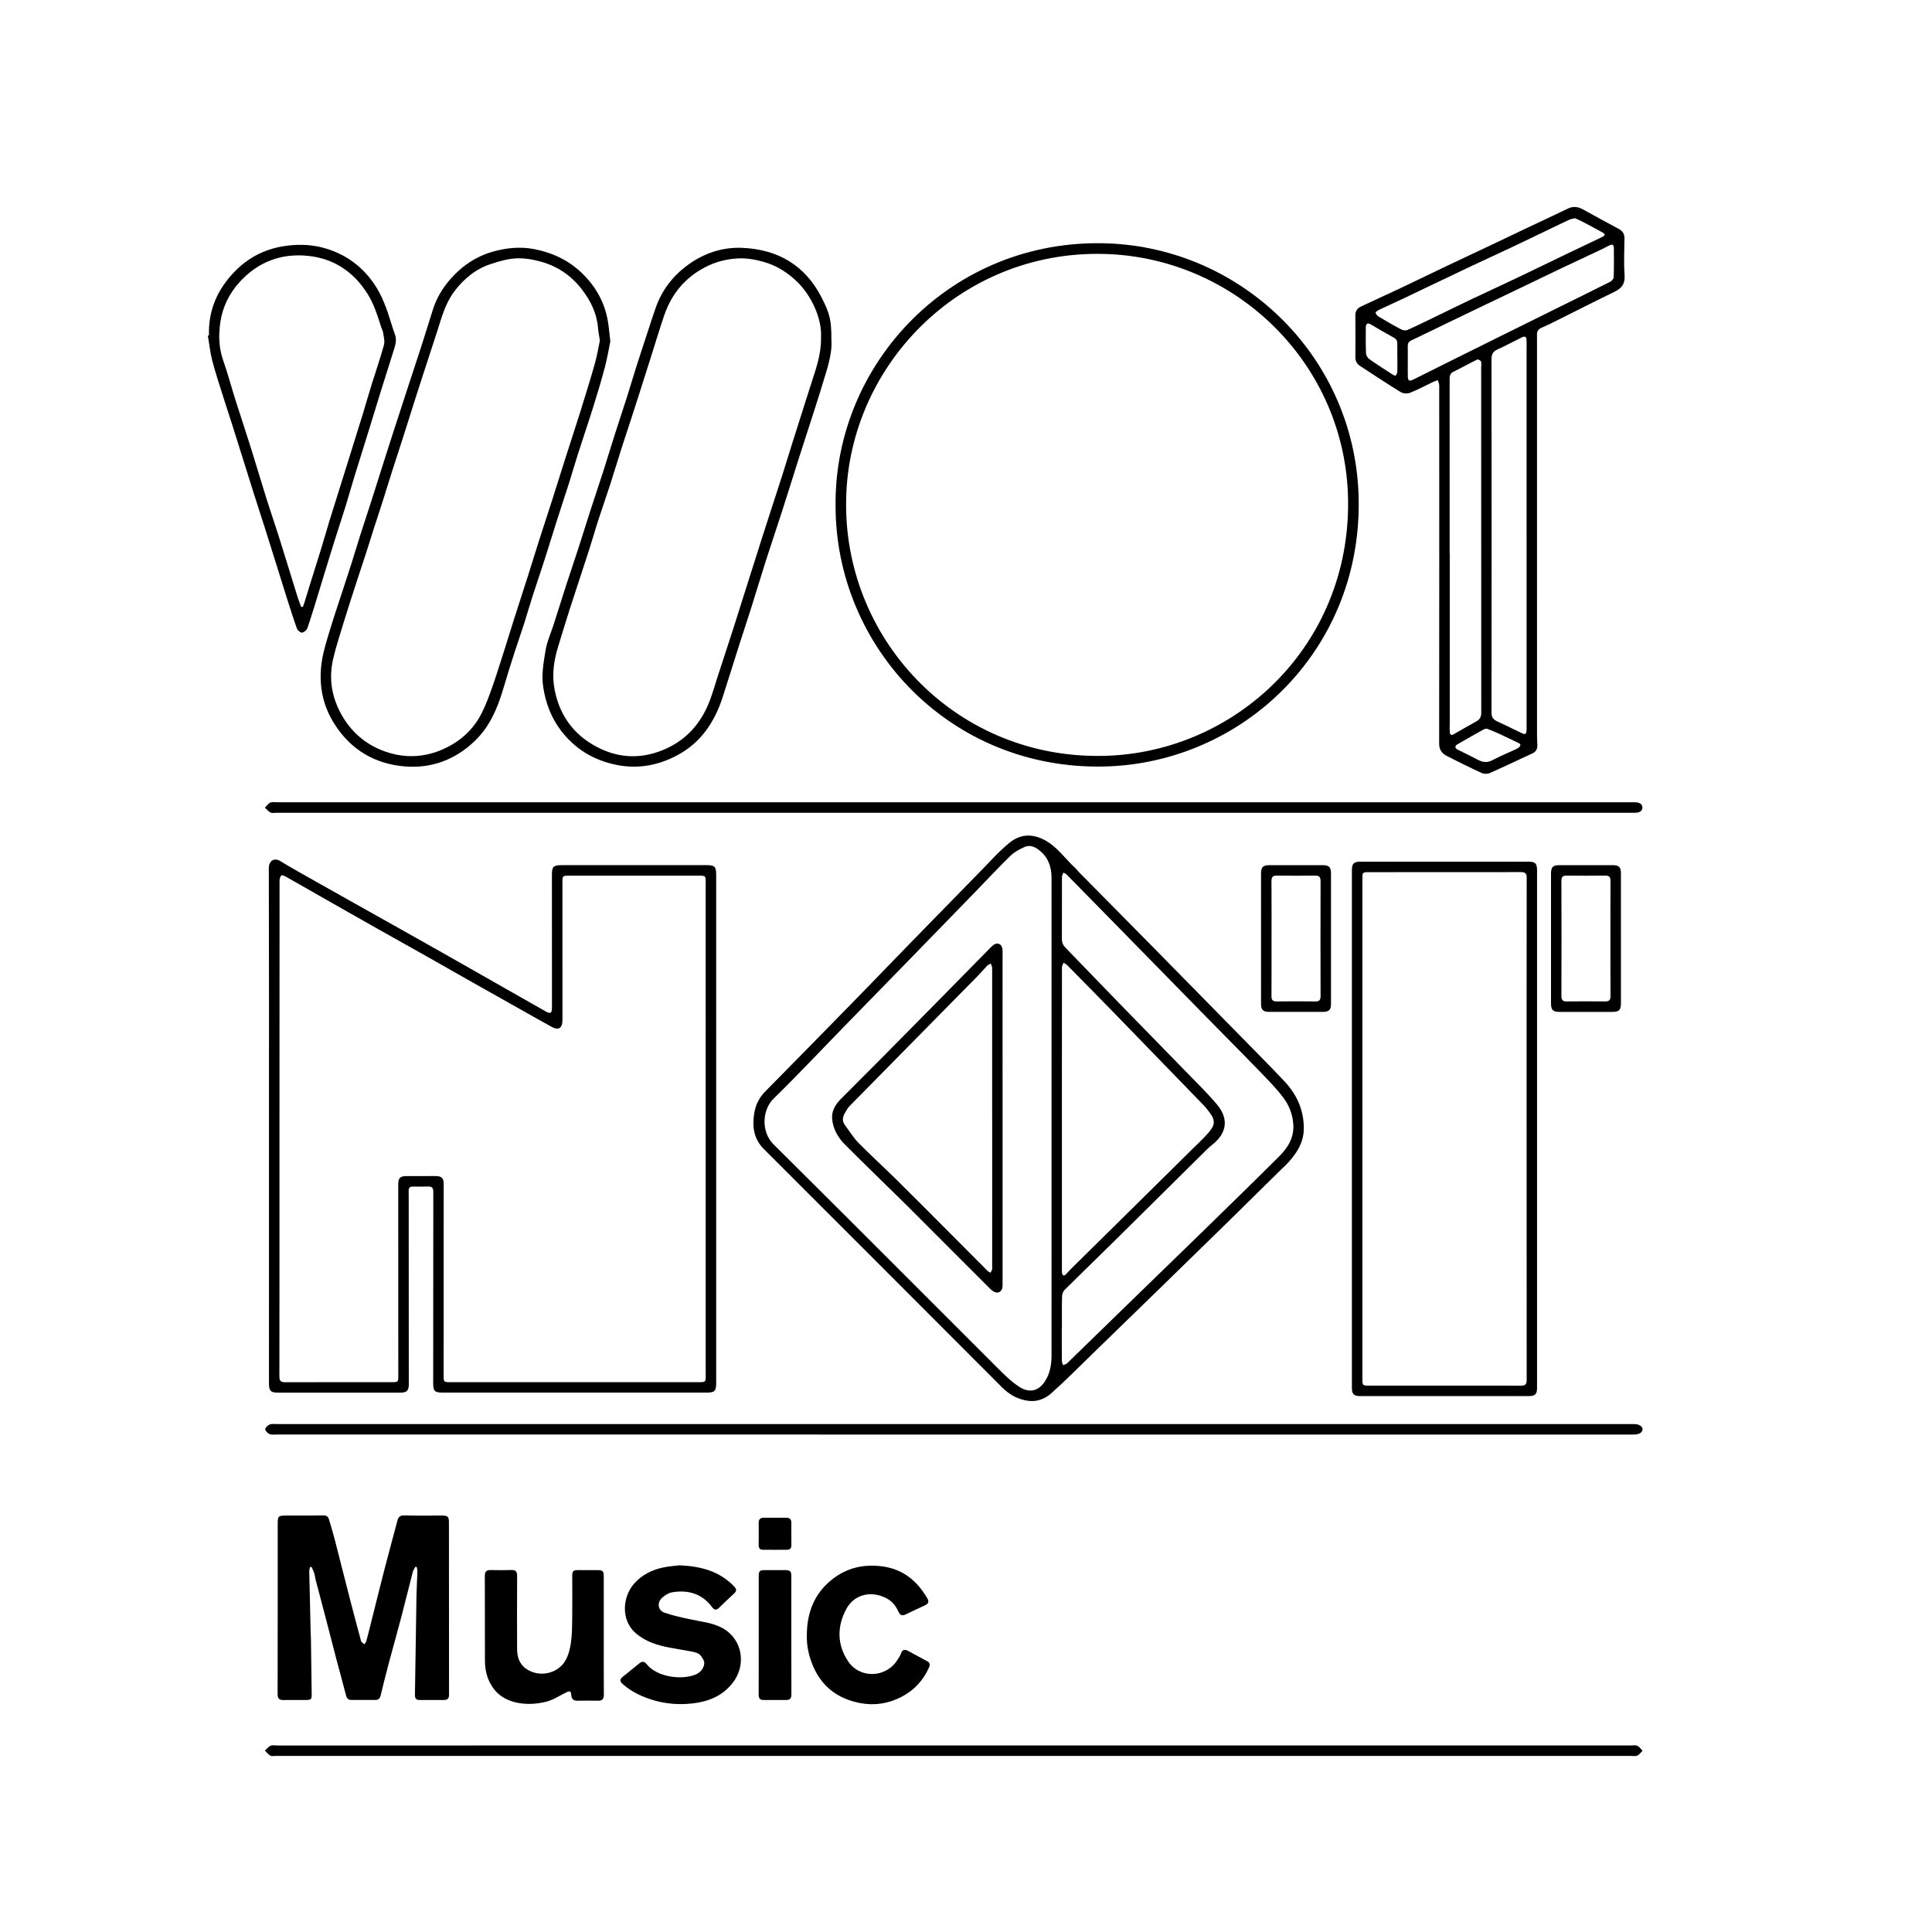 <?xml version="1.0" encoding="utf-8"?>
<!-- Generator: Adobe Illustrator 16.0.0, SVG Export Plug-In . SVG Version: 6.00 Build 0)  -->
<!DOCTYPE svg PUBLIC "-//W3C//DTD SVG 1.1//EN" "http://www.w3.org/Graphics/SVG/1.1/DTD/svg11.dtd">
<svg version="1.1" id="Layer_1" xmlns="http://www.w3.org/2000/svg" xmlns:xlink="http://www.w3.org/1999/xlink" x="0px" y="0px"
	 width="300px" height="300px" viewBox="0 0 300 300" enable-background="new 0 0 300 300" xml:space="preserve">
<g id="V9wxJ2_1_">
	<g>
		<path fill="none" d="M288.575,291.643c-93.296,0-186.592,0-279.889,0c0-93.295,0-186.592,0-279.889c93.297,0,186.593,0,279.889,0
			C288.575,105.051,288.575,198.348,288.575,291.643z M202.454,175.057c-0.033-2.797-1.132-5.162-3.017-7.162
			c-2.092-2.221-4.246-4.385-6.384-6.564c-2.479-2.531-4.965-5.055-7.449-7.582c-2.418-2.461-4.834-4.924-7.256-7.38
			c-3.62-3.668-7.244-7.332-10.864-10.998c-0.164-0.166-0.29-0.37-0.46-0.524c-1.67-1.507-2.879-3.464-5.033-4.515
			c-1.985-0.967-3.724-0.701-5.266,0.555c-1.582,1.288-2.948,2.84-4.383,4.302c-3.527,3.593-7.041,7.198-10.557,10.803
			c-1.498,1.534-2.986,3.075-4.479,4.614c-1.737,1.791-3.467,3.586-5.212,5.367c-4.42,4.514-8.841,9.027-13.28,13.523
			c-0.959,0.971-1.501,2.107-1.708,3.438c-0.325,2.057-0.052,3.936,1.499,5.484c12.32,12.314,24.642,24.627,36.942,36.963
			c1.168,1.172,2.471,1.922,4.117,2.139c1.38,0.184,2.6-0.312,3.534-1.137c2.233-1.973,4.324-4.107,6.465-6.186
			c3.429-3.324,6.855-6.654,10.277-9.988c3.441-3.35,6.884-6.699,10.312-10.061c2.982-2.92,5.947-5.855,8.921-8.783
			c0.148-0.148,0.319-0.273,0.464-0.424C201.221,179.289,202.506,177.498,202.454,175.057z M41.767,174.773
			c0,13.363,0,26.727,0,40.09c0,1.07,0.276,1.379,1.286,1.379c6.391,0.002,12.781,0.002,19.171,0
			c0.945-0.002,1.256-0.326,1.256-1.268c-0.004-9.75-0.009-19.5-0.014-29.248c0-0.279-0.003-0.559-0.008-0.84
			c-0.007-0.434,0.198-0.641,0.638-0.639c0.792,0.008,1.586,0.025,2.378-0.006c0.609-0.025,0.812,0.225,0.812,0.826
			c-0.015,9.889-0.014,19.777-0.019,29.666c0,1.285,0.214,1.508,1.499,1.508c13.643,0,27.288,0,40.931,0
			c1.287,0,1.516-0.234,1.514-1.498c0-26.283,0-52.568,0-78.853c0-1.333-0.207-1.552-1.532-1.552c-7.463,0-14.926,0-22.389,0
			c-1.387,0-1.588,0.207-1.586,1.568c0.003,6.833,0.005,13.666,0.007,20.5c0,0.939-0.219,1.076-1.007,0.629
			c-2.02-1.146-4.038-2.301-6.058-3.447c-3.294-1.875-6.588-3.75-9.886-5.618c-2.167-1.228-4.336-2.446-6.506-3.665
			c-2.432-1.368-4.867-2.729-7.299-4.093c-1.988-1.116-3.978-2.23-5.961-3.355c-1.82-1.032-3.657-2.038-5.44-3.132
			c-1.022-0.627-1.813-0.022-1.81,1.096C41.783,148.139,41.769,161.455,41.767,174.773z M238.667,83.896c0-10.286,0-20.57,0-30.856
			c0-0.374,0-0.746-0.005-1.119c-0.007-0.506,0.243-0.826,0.698-1.023c0.554-0.242,1.104-0.492,1.644-0.761
			c3.224-1.606,6.432-3.243,9.67-4.818c1.1-0.535,1.68-1.195,1.592-2.528c-0.128-1.903-0.054-3.823-0.02-5.735
			c0.014-0.753-0.281-1.199-0.941-1.544c-1.833-0.961-3.64-1.975-5.452-2.972c-0.776-0.426-1.538-0.569-2.391-0.154
			c-2.024,0.988-4.072,1.929-6.107,2.894c-2.121,1.007-4.237,2.023-6.36,3.028c-2.141,1.014-4.288,2.01-6.427,3.029
			c-2.373,1.129-4.731,2.286-7.107,3.409c-2.035,0.963-4.093,1.882-6.129,2.848c-0.554,0.262-0.883,0.698-0.874,1.382
			c0.025,2.146,0.021,4.292,0.004,6.438c-0.006,0.619,0.208,1.074,0.729,1.41c2.09,1.353,4.158,2.743,6.281,4.045
			c0.38,0.234,1.044,0.291,1.459,0.128c1.229-0.482,2.396-1.118,3.591-1.686c0.238-0.112,0.492-0.188,0.738-0.282
			c0.078,0.275,0.223,0.551,0.223,0.826c0.009,18.541,0.011,37.083-0.011,55.625c-0.001,0.937,0.434,1.518,1.172,1.896
			c1.778,0.913,3.571,1.797,5.386,2.633c0.357,0.165,0.906,0.204,1.254,0.051c2.232-0.984,4.428-2.045,6.646-3.062
			c0.566-0.259,0.808-0.672,0.789-1.269c-0.015-0.49-0.049-0.979-0.049-1.468C238.667,104.14,238.667,94.019,238.667,83.896z
			 M64.497,243.281c0.074,0.016,0.148,0.033,0.222,0.051c0.035,0.238,0.104,0.479,0.097,0.717c-0.04,1.256-0.124,2.51-0.146,3.764
			c-0.086,5.127-0.155,10.252-0.238,15.381c-0.008,0.52,0.183,0.787,0.727,0.783c1.259-0.01,2.52-0.006,3.779-0.002
			c0.545,0.002,0.79-0.23,0.788-0.807c-0.012-8.908-0.01-17.816-0.014-26.723c0-0.969-0.159-1.109-1.161-1.109
			c-1.911,0.002-3.824,0.029-5.735-0.02c-0.631-0.016-0.94,0.172-1.097,0.779c-0.633,2.43-1.312,4.848-1.938,7.279
			c-0.802,3.111-1.569,6.23-2.353,9.346c-0.181,0.721-0.357,1.443-0.56,2.158c-0.045,0.16-0.192,0.291-0.292,0.438
			c-0.151-0.125-0.323-0.23-0.444-0.377c-0.083-0.1-0.103-0.256-0.138-0.391c-0.551-2.066-1.112-4.131-1.646-6.203
			c-0.796-3.088-1.563-6.184-2.362-9.271c-0.273-1.057-0.599-2.102-0.905-3.15c-0.128-0.436-0.4-0.617-0.882-0.609
			c-1.911,0.029-3.824,0.025-5.736,0.023c-1.268-0.002-1.339,0.066-1.339,1.346c0,8.791,0.004,17.584-0.015,26.375
			c-0.001,0.674,0.24,0.932,0.891,0.922c1.166-0.018,2.332,0,3.498-0.006c0.817-0.006,0.912-0.109,0.902-0.945
			c-0.037-2.867-0.076-5.732-0.117-8.6c-0.003-0.211-0.031-0.42-0.036-0.629c-0.078-3.281-0.156-6.562-0.224-9.842
			c-0.004-0.205,0.075-0.412,0.116-0.619c0.079-0.012,0.158-0.025,0.237-0.035c0.139,0.318,0.305,0.631,0.409,0.963
			c0.11,0.354,0.147,0.729,0.241,1.09c0.483,1.846,0.977,3.689,1.459,5.535c0.588,2.252,1.162,4.508,1.753,6.76
			c0.492,1.867,1.016,3.725,1.491,5.594c0.115,0.455,0.322,0.717,0.79,0.719c1.259,0.008,2.519,0.006,3.778,0.002
			c0.46-0.002,0.699-0.23,0.811-0.695c0.406-1.697,0.834-3.389,1.283-5.074c0.621-2.34,1.283-4.666,1.899-7.008
			c0.619-2.361,1.197-4.734,1.811-7.1C64.173,243.805,64.362,243.549,64.497,243.281z M129.747,78.416
			c-0.069,22.155,17.939,41.191,41.788,40.604c21.269-0.523,39.67-17.783,39.445-41.147c-0.212-22.157-17.956-39.401-39.155-40.086
			C147.86,37.011,129.578,56.317,129.747,78.416z M148.001,126.207c35.054,0,70.11,0,105.165,0c0.304,0,0.606,0.011,0.908-0.01
			c0.517-0.037,0.961-0.272,0.958-0.82c-0.006-0.505-0.428-0.745-0.916-0.788c-0.278-0.024-0.561-0.012-0.84-0.012
			c-14.529-0.001-29.061-0.001-43.59-0.001c-55.557,0-111.113,0-166.669,0.001c-0.349,0-0.746-0.087-1.036,0.047
			c-0.332,0.155-0.568,0.513-0.847,0.783c0.288,0.261,0.538,0.601,0.875,0.76c0.268,0.127,0.641,0.039,0.968,0.039
			C77.984,126.207,112.994,126.207,148.001,126.207z M148.145,221.129c-35.078,0-70.155,0-105.231,0.002
			c-0.349,0-0.74-0.068-1.036,0.064c-0.297,0.133-0.684,0.473-0.69,0.729c-0.007,0.256,0.367,0.625,0.659,0.754
			c0.317,0.143,0.731,0.076,1.103,0.076c43.566,0.004,87.134,0.004,130.699,0.004c26.448,0,52.896,0,79.343,0
			c0.257,0,0.515,0.002,0.77-0.002c0.759-0.012,1.28-0.332,1.292-0.797c0.014-0.469-0.509-0.816-1.258-0.828
			c-0.279-0.006-0.561-0.002-0.84-0.002C218.019,221.129,183.082,221.129,148.145,221.129z M238.673,175.301
			c0-13.387,0-26.772,0-40.16c0-1.053-0.272-1.339-1.318-1.339c-8.699-0.002-17.397-0.002-26.097,0
			c-1.046,0-1.337,0.295-1.337,1.326c0,26.773,0,53.546,0,80.32c0,1.045,0.281,1.338,1.322,1.34c8.698,0.002,17.398,0.002,26.096,0
			c1.054-0.002,1.334-0.285,1.334-1.326C238.673,202.074,238.673,188.688,238.673,175.301z M148.065,271.035
			c-35.03,0-70.06-0.002-105.089,0c-0.327,0-0.699-0.088-0.967,0.041c-0.337,0.158-0.589,0.496-0.877,0.758
			c0.281,0.268,0.525,0.605,0.855,0.779c0.24,0.127,0.593,0.041,0.896,0.041c18.705,0,37.41,0,56.113,0
			c51.403,0,102.805,0,154.207,0c0.35,0,0.743,0.082,1.036-0.049c0.319-0.143,0.545-0.49,0.811-0.748
			c-0.259-0.266-0.474-0.619-0.788-0.768c-0.291-0.133-0.687-0.055-1.036-0.055C218.172,271.033,183.118,271.035,148.065,271.035z
			 M129.1,52.748c0-2.925-0.189-3.945-1.528-6.567c-2.574-5.042-6.868-7.489-12.387-7.699c-3.031-0.116-5.878,0.83-8.372,2.656
			c-2.32,1.699-4.007,3.873-4.971,6.586c-0.445,1.25-0.845,2.516-1.259,3.775c-0.6,1.833-1.208,3.665-1.792,5.503
			c-0.486,1.526-0.933,3.065-1.419,4.593c-0.621,1.953-1.275,3.895-1.897,5.847c-0.607,1.903-1.18,3.818-1.79,5.719
			c-0.676,2.104-1.389,4.195-2.068,6.296c-0.597,1.839-1.157,3.689-1.756,5.528c-0.631,1.945-1.295,3.878-1.926,5.823
			c-0.667,2.058-1.311,4.124-1.968,6.184c-0.426,1.33-1.029,2.628-1.25,3.99c-0.302,1.866-0.664,3.737-0.368,5.682
			c0.383,2.504,1.233,4.779,2.76,6.778c2.178,2.849,5.035,4.592,8.579,5.319c3.37,0.691,6.502,0.09,9.457-1.474
			c3.686-1.949,5.832-5.182,7.082-9.068c0.862-2.679,1.695-5.366,2.551-8.046c0.586-1.84,1.204-3.671,1.785-5.514
			c0.811-2.57,1.583-5.151,2.403-7.717c0.8-2.503,1.65-4.991,2.456-7.493c0.878-2.724,1.725-5.459,2.592-8.187
			c0.593-1.862,1.204-3.719,1.799-5.58c0.664-2.081,1.351-4.157,1.975-6.25C128.444,57.23,129.247,55.046,129.1,52.748z
			 M94.773,52.999c-0.155-1.297-0.228-2.228-0.383-3.143c-0.518-3.029-1.999-5.558-4.217-7.628
			c-1.997-1.865-4.395-2.978-7.092-3.522c-2.194-0.442-4.337-0.237-6.432,0.335c-2.692,0.735-4.945,2.259-6.773,4.372
			c-1.183,1.366-2.099,2.899-2.647,4.635c-0.586,1.861-1.157,3.727-1.756,5.584c-0.676,2.103-1.38,4.197-2.066,6.295
			c-0.817,2.499-1.63,5-2.44,7.5c-0.422,1.304-0.84,2.609-1.256,3.916c-0.641,2.018-1.272,4.039-1.918,6.054
			c-0.611,1.905-1.244,3.802-1.852,5.708c-0.466,1.46-0.898,2.93-1.362,4.391c-0.458,1.441-0.938,2.875-1.405,4.313
			c-0.655,2.013-1.342,4.017-1.952,6.044c-0.473,1.575-0.987,3.158-1.237,4.776c-0.544,3.52,0.042,6.844,2.017,9.896
			c2.566,3.966,6.266,6.107,10.867,6.486c4.186,0.344,7.91-1.081,10.938-4.034c2.244-2.19,3.446-4.991,4.319-7.955
			c0.55-1.875,1.14-3.74,1.737-5.602c0.467-1.46,0.985-2.903,1.454-4.363c0.467-1.461,0.886-2.939,1.355-4.4
			c0.597-1.859,1.235-3.706,1.832-5.565c0.697-2.17,1.359-4.351,2.052-6.522c0.586-1.84,1.204-3.669,1.789-5.511
			c0.485-1.529,0.923-3.072,1.411-4.599c0.787-2.458,1.622-4.901,2.391-7.365c0.638-2.039,1.254-4.086,1.799-6.15
			C94.316,55.541,94.547,54.098,94.773,52.999z M93.754,253.98c0-3.076,0-6.154,0-9.23c0-0.779-0.143-0.934-0.941-0.943
			c-1.002-0.012-2.004-0.008-3.006-0.004c-0.83,0.004-0.949,0.137-0.947,1c0.001,2.119,0.024,4.24-0.003,6.361
			c-0.018,1.301-0.019,2.613-0.197,3.896c-0.131,0.945-0.381,1.941-0.845,2.764c-1.164,2.061-3.984,2.664-5.971,1.4
			c-1.14-0.725-1.537-1.846-1.545-3.109c-0.022-3.801-0.014-7.6,0.005-11.4c0.001-0.637-0.188-0.947-0.88-0.924
			c-1.071,0.037-2.146,0.029-3.216,0.004c-0.652-0.016-0.925,0.232-0.921,0.902c0.016,4.383,0,8.764,0.016,13.146
			c0.007,1.672,0.421,3.229,1.496,4.555c1.814,2.24,5.207,2.549,8.01,1.846c1.074-0.271,2.059-0.92,3.072-1.424
			c0.623-0.309,0.772-0.266,0.833,0.412c0.052,0.605,0.35,0.865,0.952,0.855c1.071-0.016,2.144-0.02,3.217-0.004
			c0.666,0.012,0.888-0.291,0.885-0.941C93.742,260.088,93.754,257.035,93.754,253.98z M105.508,243.062
			c-0.64,0.08-1.599,0.137-2.528,0.332c-1.747,0.363-3.296,1.143-4.501,2.496c-1.806,2.029-2.141,5.676,0.267,7.734
			c1.49,1.273,3.263,1.83,5.125,2.195c1.233,0.24,2.479,0.416,3.71,0.668c0.402,0.084,0.879,0.217,1.133,0.498
			c0.33,0.359,0.69,0.918,0.642,1.346c-0.093,0.809-0.657,1.432-1.457,1.734c-2.248,0.846-5.954,0.291-7.493-1.666
			c-0.34-0.434-0.697-0.477-1.131-0.115c-0.823,0.686-1.668,1.344-2.496,2.021c-0.583,0.479-0.595,0.744-0.04,1.23
			c1.356,1.189,2.948,1.928,4.657,2.447c2.014,0.611,4.077,0.754,6.152,0.521c2.456-0.277,4.635-1.156,6.22-3.184
			c2.204-2.824,1.502-6.812-1.571-8.506c-1.485-0.818-3.184-0.986-4.821-1.33c-1.406-0.295-2.82-0.598-4.176-1.059
			c-1.019-0.344-1.223-1.533-0.436-2.277c0.436-0.41,1.028-0.801,1.601-0.898c2.501-0.42,4.669,0.215,6.237,2.338
			c0.345,0.469,0.653,0.441,1.029,0.084c0.776-0.74,1.541-1.49,2.335-2.209c0.449-0.406,0.437-0.705,0.01-1.146
			C111.74,244.002,108.918,243.211,105.508,243.062z M32.451,52.086c-0.058,0.009-0.115,0.02-0.172,0.029
			c0.227,1.324,0.359,2.672,0.702,3.965c0.535,2.021,1.205,4.006,1.83,6.002c0.431,1.375,0.889,2.743,1.326,4.118
			c0.625,1.97,1.241,3.944,1.86,5.917c0.438,1.399,0.871,2.801,1.316,4.198c0.628,1.972,1.272,3.939,1.898,5.913
			c0.668,2.105,1.325,4.216,1.984,6.325c0.43,1.375,0.85,2.754,1.289,4.127c0.523,1.641,1.037,3.286,1.62,4.905
			c0.105,0.291,0.542,0.672,0.79,0.648c0.307-0.029,0.732-0.386,0.838-0.692c0.599-1.736,1.123-3.499,1.664-5.256
			c0.767-2.492,1.514-4.989,2.291-7.479c0.635-2.04,1.313-4.067,1.949-6.107c0.463-1.487,0.875-2.991,1.332-4.48
			c0.655-2.135,1.333-4.263,1.993-6.396c0.77-2.49,1.525-4.985,2.3-7.473c0.648-2.084,1.319-4.162,1.97-6.247
			c0.229-0.738,0.374-1.481,0.072-2.249c-0.205-0.517-0.364-1.053-0.528-1.586c-0.681-2.228-1.431-4.424-2.792-6.355
			c-1.989-2.823-4.693-4.653-8-5.494c-1.965-0.5-3.998-0.508-6.034-0.176c-2.94,0.479-5.439,1.806-7.484,3.899
			C33.787,44.883,32.317,48.178,32.451,52.086z M125.288,253.801c-0.062,1.762,0.315,3.422,1.016,5.027
			c1.409,3.225,3.962,5.01,7.312,5.635c2.192,0.408,4.354,0.076,6.375-0.979c1.959-1.023,3.365-2.539,4.259-4.543
			c0.164-0.367,0.195-0.73-0.24-0.965c-1.002-0.543-2.004-1.088-3.008-1.629c-0.546-0.295-0.909-0.189-1.116,0.443
			c-0.105,0.326-0.319,0.619-0.504,0.918c-1.755,2.846-5.845,3.02-7.692,0.252c-1.727-2.596-1.723-5.393-0.292-8.084
			c1.23-2.314,3.841-2.906,6.165-1.744c0.897,0.445,1.497,1.156,1.909,2.053c0.331,0.713,0.612,0.781,1.309,0.432
			c0.914-0.455,1.844-0.877,2.772-1.303c0.65-0.299,0.764-0.588,0.403-1.195c-1.594-2.678-3.765-4.477-6.987-4.896
			c-2.939-0.383-5.566,0.26-7.85,2.1C126.435,247.486,125.315,250.412,125.288,253.801z M117.816,253.859c-0.002,0-0.002,0-0.003,0
			c0,3.1,0.01,6.203-0.007,9.305c-0.003,0.57,0.215,0.816,0.774,0.812c1.166-0.01,2.332-0.008,3.498,0
			c0.588,0.004,0.812-0.258,0.811-0.859c-0.017-6.109-0.012-12.219-0.012-18.33c0-0.805-0.159-0.975-0.987-0.982
			c-1.048-0.008-2.099-0.01-3.147,0.002c-0.792,0.008-0.926,0.16-0.926,0.957C117.816,247.797,117.816,250.826,117.816,253.859z
			 M195.813,145.755c0,3.358-0.001,6.715,0,10.071c0.002,0.992,0.301,1.297,1.296,1.299c2.773,0.006,5.547,0.006,8.321-0.002
			c0.942-0.002,1.247-0.316,1.247-1.273c0.002-6.736,0.002-13.471,0-20.208c0-0.994-0.298-1.298-1.293-1.299
			c-2.751-0.004-5.501-0.004-8.252,0c-1.029,0.001-1.319,0.303-1.319,1.344C195.813,139.042,195.813,142.399,195.813,145.755z
			 M240.841,145.681c0,3.379-0.002,6.76,0,10.139c0,0.992,0.3,1.301,1.288,1.305c2.751,0.006,5.502,0.004,8.251,0
			c1.037-0.002,1.319-0.305,1.319-1.342c-0.003-6.712-0.003-13.426-0.001-20.139c0-0.995-0.288-1.301-1.285-1.302
			c-2.751-0.004-5.502-0.004-8.253,0c-1.042,0.001-1.319,0.29-1.319,1.338C240.841,139.013,240.841,142.347,240.841,145.681z
			 M122.884,238.254c-0.002,0-0.003,0-0.005,0c0-0.582-0.012-1.166,0.003-1.748c0.016-0.553-0.234-0.832-0.785-0.834
			c-1.166-0.002-2.33,0.002-3.496,0c-0.552,0-0.8,0.262-0.793,0.82c0.014,1.141,0.012,2.283-0.001,3.426
			c-0.005,0.457,0.177,0.725,0.64,0.727c1.259,0.012,2.518,0.014,3.775,0c0.445-0.004,0.678-0.242,0.666-0.711
			C122.872,239.373,122.884,238.812,122.884,238.254z"/>
		<path fill-rule="evenodd" clip-rule="evenodd" d="M202.454,175.057c0.052,2.441-1.233,4.232-2.816,5.883
			c-0.145,0.15-0.315,0.275-0.464,0.424c-2.974,2.928-5.938,5.863-8.921,8.783c-3.429,3.361-6.871,6.711-10.312,10.061
			c-3.422,3.334-6.849,6.664-10.277,9.988c-2.141,2.078-4.231,4.213-6.465,6.186c-0.935,0.824-2.154,1.32-3.534,1.137
			c-1.646-0.217-2.949-0.967-4.117-2.139c-12.301-12.336-24.622-24.648-36.942-36.963c-1.55-1.549-1.823-3.428-1.499-5.484
			c0.207-1.33,0.749-2.467,1.708-3.438c4.439-4.496,8.86-9.01,13.28-13.523c1.746-1.781,3.476-3.576,5.212-5.367
			c1.494-1.539,2.982-3.08,4.479-4.614c3.517-3.604,7.03-7.209,10.557-10.803c1.435-1.462,2.801-3.014,4.383-4.302
			c1.542-1.255,3.28-1.522,5.266-0.555c2.154,1.051,3.363,3.007,5.033,4.515c0.17,0.154,0.296,0.359,0.46,0.524
			c3.62,3.666,7.244,7.33,10.864,10.998c2.422,2.456,4.838,4.919,7.256,7.38c2.484,2.527,4.971,5.051,7.449,7.582
			c2.138,2.18,4.292,4.344,6.384,6.564C201.322,169.895,202.421,172.26,202.454,175.057z M163.283,173.535
			c0-12.406,0.002-24.811-0.002-37.216c0-1.743-0.533-3.248-1.972-4.347c-0.673-0.514-1.423-0.812-2.211-0.453
			c-0.77,0.351-1.571,0.76-2.166,1.339c-1.87,1.819-3.646,3.733-5.464,5.604c-3.557,3.662-7.113,7.322-10.675,10.978
			c-3.269,3.354-6.544,6.704-9.814,10.059c-3.61,3.705-7.153,7.479-10.851,11.092c-1.78,1.74-1.983,5.152,0.001,7.119
			c11.577,11.473,23.067,23.027,34.605,34.539c1.114,1.113,2.246,2.268,3.559,3.107c1.597,1.02,2.979,0.617,3.941-0.828
			c0.812-1.219,1.047-2.617,1.047-4.061C163.283,198.158,163.283,185.846,163.283,173.535z M164.896,206.248
			c-0.007,0-0.014,0-0.021,0c0,1.68-0.007,3.357,0.009,5.037c0.003,0.232,0.119,0.463,0.183,0.695
			c0.221-0.102,0.491-0.148,0.653-0.307c3.565-3.455,7.115-6.926,10.675-10.389c3.341-3.25,6.697-6.486,10.033-9.742
			c4.086-3.99,8.177-7.975,12.225-12.002c1.37-1.359,2.329-2.963,2.167-5.025c-0.119-1.51-0.661-2.904-1.539-4.066
			c-1.119-1.479-2.438-2.812-3.732-4.148c-2.59-2.682-5.228-5.318-7.839-7.982c-4.667-4.758-9.329-9.524-13.996-14.286
			c-2.691-2.748-5.385-5.495-8.084-8.235c-0.133-0.134-0.335-0.201-0.506-0.298c-0.077,0.225-0.221,0.449-0.223,0.675
			c-0.012,3.194,0.009,6.39-0.012,9.584c-0.004,0.583,0.173,1.005,0.578,1.421c2.765,2.837,5.502,5.701,8.265,8.541
			c3.493,3.594,7.008,7.166,10.499,10.762c1.607,1.654,3.267,3.266,4.748,5.029c1.864,2.219,1.53,4.451-0.738,6.24
			c-0.329,0.258-0.642,0.541-0.939,0.836c-4.772,4.723-9.537,9.455-14.314,14.172c-2.553,2.521-5.138,5.012-7.684,7.541
			c-0.231,0.23-0.381,0.646-0.39,0.982C164.873,202.938,164.896,204.592,164.896,206.248z M164.889,173.713c0.002,0,0.002,0,0.004,0
			c0,7.834,0,15.668,0,23.5c0,0.162-0.009,0.33,0.025,0.486c0.083,0.375,0.286,0.479,0.581,0.188
			c0.283-0.277,0.535-0.586,0.816-0.865c3.233-3.191,6.47-6.381,9.703-9.574c2.901-2.863,5.804-5.729,8.703-8.598
			c0.945-0.934,1.925-1.838,2.81-2.826c1.135-1.266,1.283-2,0.261-3.316c-0.257-0.332-0.497-0.68-0.786-0.98
			c-4.571-4.721-9.144-9.439-13.725-14.148c-2.503-2.57-5.021-5.127-7.539-7.683c-0.165-0.168-0.393-0.274-0.593-0.409
			c-0.087,0.243-0.249,0.486-0.25,0.731C164.887,158.049,164.889,165.881,164.889,173.713z"/>
		<path fill-rule="evenodd" clip-rule="evenodd" d="M41.768,174.773c0-13.318,0.015-26.634-0.026-39.951
			c-0.003-1.118,0.788-1.723,1.81-1.096c1.783,1.094,3.62,2.1,5.44,3.132c1.983,1.125,3.973,2.239,5.961,3.355
			c2.432,1.364,4.868,2.725,7.299,4.093c2.17,1.219,4.339,2.437,6.506,3.665c3.298,1.868,6.592,3.743,9.886,5.618
			c2.02,1.146,4.038,2.301,6.058,3.447c0.788,0.447,1.007,0.311,1.007-0.629c-0.002-6.834-0.003-13.667-0.007-20.5
			c-0.002-1.361,0.2-1.568,1.586-1.568c7.463,0,14.926,0,22.389,0c1.325,0,1.532,0.218,1.532,1.552c0,26.284,0,52.569,0,78.853
			c0.002,1.264-0.228,1.498-1.514,1.498c-13.643,0-27.288,0-40.931,0c-1.285,0-1.499-0.223-1.499-1.508
			c0.005-9.889,0.003-19.777,0.019-29.666c0-0.602-0.203-0.852-0.812-0.826c-0.792,0.031-1.587,0.014-2.378,0.006
			c-0.44-0.002-0.645,0.205-0.638,0.639c0.005,0.281,0.008,0.561,0.008,0.84c0.005,9.748,0.01,19.498,0.014,29.248
			c0,0.941-0.311,1.266-1.256,1.268c-6.39,0.002-12.78,0.002-19.171,0c-1.01,0-1.286-0.309-1.286-1.379
			C41.767,201.5,41.767,188.137,41.768,174.773z M43.397,175.203c0,12.852,0.004,25.703-0.012,38.557
			c-0.001,0.695,0.261,0.875,0.907,0.875c5.551-0.018,11.103-0.01,16.654-0.012c0.847,0,0.902-0.07,0.902-0.924
			c-0.005-9.936-0.007-19.873-0.009-29.807c0-0.959,0.3-1.27,1.249-1.271c1.516-0.01,3.032-0.01,4.548-0.002
			c0.954,0.004,1.261,0.312,1.261,1.258c-0.002,9.914-0.003,19.826-0.009,29.74c0,0.959,0.033,1.006,0.959,1.006
			c12.922,0.002,25.844,0.002,38.764,0c0.933,0,0.969-0.051,0.969-1c-0.001-25.539-0.001-51.078-0.001-76.617
			c0-1-0.019-1.032-1.006-1.032c-6.74-0.001-13.48-0.001-20.221,0c-0.999,0-1.019,0.032-1.018,1.02
			c0.003,7.137,0.005,14.274,0.003,21.411c-0.001,1.25-0.599,1.629-1.676,1.043c-1.408-0.768-2.799-1.562-4.196-2.348
			c-2.679-1.504-5.357-3.008-8.031-4.52c-2.427-1.373-4.845-2.759-7.273-4.128c-2.39-1.351-4.79-2.681-7.181-4.031
			c-2.734-1.542-5.462-3.094-8.191-4.646c-2.141-1.219-4.276-2.449-6.421-3.66c-0.209-0.118-0.613-0.263-0.682-0.184
			c-0.171,0.198-0.279,0.519-0.279,0.791C43.395,149.548,43.396,162.377,43.397,175.203z"/>
		<path fill-rule="evenodd" clip-rule="evenodd" d="M238.667,83.896c0,10.122,0,20.244,0.002,30.366
			c0,0.489,0.034,0.978,0.049,1.468c0.019,0.596-0.223,1.009-0.789,1.269c-2.218,1.017-4.413,2.079-6.646,3.062
			c-0.348,0.153-0.896,0.114-1.254-0.051c-1.814-0.836-3.607-1.72-5.386-2.633c-0.738-0.379-1.173-0.96-1.172-1.896
			c0.021-18.542,0.02-37.083,0.011-55.625c0-0.275-0.145-0.551-0.223-0.826c-0.246,0.093-0.5,0.17-0.738,0.282
			c-1.195,0.568-2.362,1.204-3.591,1.686c-0.415,0.162-1.079,0.105-1.459-0.128c-2.123-1.302-4.191-2.692-6.281-4.045
			c-0.521-0.336-0.735-0.791-0.729-1.41c0.017-2.146,0.021-4.292-0.004-6.438c-0.009-0.685,0.32-1.12,0.874-1.382
			c2.036-0.965,4.094-1.884,6.129-2.848c2.376-1.123,4.734-2.28,7.107-3.409c2.139-1.019,4.286-2.015,6.427-3.029
			c2.123-1.004,4.239-2.021,6.36-3.028c2.035-0.965,4.083-1.906,6.107-2.894c0.853-0.416,1.614-0.272,2.391,0.154
			c1.812,0.997,3.619,2.01,5.452,2.972c0.66,0.346,0.955,0.792,0.941,1.544c-0.034,1.912-0.108,3.832,0.02,5.735
			c0.088,1.333-0.492,1.993-1.592,2.528c-3.238,1.575-6.446,3.211-9.67,4.818c-0.539,0.269-1.09,0.519-1.644,0.761
			c-0.455,0.197-0.705,0.517-0.698,1.023c0.005,0.373,0.005,0.746,0.005,1.119C238.667,63.326,238.667,73.611,238.667,83.896z
			 M237.048,83.119c0,0,0,0-0.002,0c0-9.675,0-19.351,0-29.026c0-0.397,0.02-0.793,0-1.188c-0.029-0.64-0.219-0.77-0.779-0.498
			c-1.254,0.611-2.477,1.286-3.748,1.857c-0.756,0.34-0.923,0.808-0.921,1.619c0.029,18.255,0.024,36.51,0.005,54.765
			c-0.002,0.662,0.238,1.057,0.797,1.324c1.321,0.628,2.651,1.245,3.962,1.897c0.486,0.242,0.64,0.051,0.676-0.395
			c0.016-0.185,0.011-0.373,0.011-0.56C237.048,102.983,237.048,93.051,237.048,83.119z M225.102,86.022c0.006,0,0.009,0,0.015,0
			c0,8.699,0,17.397,0,26.096c0,0.513-0.028,1.027,0,1.539c0.023,0.42,0.203,0.594,0.643,0.338c1.165-0.68,2.343-1.334,3.516-1.998
			c0.509-0.289,0.732-0.687,0.732-1.308c-0.015-17.888-0.014-35.774-0.015-53.662c0-0.303,0.074-0.632-0.024-0.898
			c-0.059-0.159-0.455-0.361-0.583-0.3c-1.231,0.599-2.425,1.273-3.656,1.872c-0.508,0.246-0.635,0.587-0.634,1.107
			C225.105,67.879,225.102,76.95,225.102,86.022z M218.6,56.038c0,0.792-0.012,1.586,0.004,2.377c0.016,0.72,0.207,0.84,0.856,0.52
			c1.938-0.957,3.865-1.933,5.801-2.895c2.744-1.365,5.491-2.726,8.237-4.088c2.705-1.34,5.409-2.68,8.115-4.02
			c2.812-1.391,5.628-2.771,8.426-4.185c0.244-0.124,0.525-0.465,0.534-0.714c0.052-1.513,0.04-3.029,0.026-4.544
			c-0.006-0.447-0.187-0.638-0.673-0.385c-0.905,0.471-1.835,0.896-2.758,1.332c-1.637,0.773-3.282,1.534-4.918,2.314
			c-2.159,1.029-4.312,2.073-6.468,3.109c-1.736,0.834-3.477,1.664-5.216,2.497c-1.675,0.803-3.351,1.605-5.023,2.413
			c-2.134,1.031-4.261,2.075-6.401,3.092c-0.429,0.204-0.561,0.499-0.548,0.941C218.613,54.546,218.6,55.292,218.6,56.038z
			 M244.589,33.891c-0.361,0.08-0.604,0.092-0.812,0.185c-0.865,0.394-1.719,0.812-2.578,1.222
			c-2.114,1.015-4.224,2.042-6.346,3.044c-2.058,0.973-4.129,1.913-6.187,2.883c-2.206,1.039-4.403,2.095-6.604,3.146
			c-1.319,0.63-2.633,1.274-3.958,1.898c-1.321,0.623-2.656,1.22-3.976,1.847c-0.209,0.099-0.54,0.328-0.519,0.443
			c0.041,0.223,0.251,0.474,0.462,0.6c1.155,0.689,2.319,1.368,3.51,1.995c0.272,0.144,0.716,0.202,0.981,0.081
			c1.69-0.764,3.354-1.587,5.024-2.395c1.592-0.769,3.174-1.555,4.769-2.311c2.477-1.173,4.968-2.315,7.44-3.493
			c2.517-1.198,5.02-2.427,7.534-3.634c1.801-0.866,3.613-1.709,5.411-2.581c0.579-0.281,0.579-0.458,0.015-0.771
			c-0.976-0.541-1.961-1.065-2.949-1.583C245.382,34.245,244.94,34.056,244.589,33.891z M230.889,113.151
			c-0.219,0.04-0.349,0.032-0.443,0.085c-1.397,0.779-2.799,1.548-4.174,2.365c-0.426,0.254-0.344,0.599,0.119,0.827
			c1.018,0.503,2.045,0.988,3.046,1.526c0.763,0.411,1.463,0.529,2.287,0.095c1.207-0.635,2.477-1.153,3.715-1.729
			c0.166-0.078,0.326-0.186,0.461-0.311c0.269-0.25,0.259-0.466-0.104-0.637c-1.066-0.502-2.123-1.025-3.196-1.519
			C232.015,113.586,231.408,113.363,230.889,113.151z M216.981,55.49c-0.001,0-0.005,0-0.008,0c0-0.722-0.004-1.444,0.001-2.166
			c0.002-0.44-0.185-0.706-0.593-0.925c-1.164-0.625-2.303-1.301-3.439-1.979c-0.554-0.33-0.852-0.214-0.858,0.417
			c-0.013,1.351-0.028,2.703,0.03,4.051c0.014,0.305,0.257,0.694,0.516,0.876c1.157,0.818,2.354,1.579,3.545,2.35
			c0.164,0.105,0.457,0.256,0.536,0.193c0.148-0.121,0.252-0.377,0.261-0.581C217.001,56.981,216.981,56.236,216.981,55.49z"/>
		<path fill-rule="evenodd" clip-rule="evenodd" d="M64.497,243.281c-0.135,0.268-0.324,0.523-0.398,0.809
			c-0.614,2.365-1.192,4.738-1.811,7.1c-0.616,2.342-1.278,4.668-1.899,7.008c-0.449,1.686-0.876,3.377-1.283,5.074
			c-0.112,0.465-0.35,0.693-0.811,0.695c-1.259,0.004-2.519,0.006-3.778-0.002c-0.468-0.002-0.675-0.264-0.79-0.719
			c-0.475-1.869-1-3.727-1.491-5.594c-0.591-2.252-1.165-4.508-1.753-6.76c-0.482-1.846-0.977-3.689-1.459-5.535
			c-0.094-0.361-0.131-0.736-0.241-1.09c-0.104-0.332-0.27-0.645-0.409-0.963c-0.08,0.01-0.158,0.023-0.237,0.035
			c-0.041,0.207-0.12,0.414-0.116,0.619c0.068,3.279,0.146,6.561,0.224,9.842c0.005,0.209,0.033,0.418,0.036,0.629
			c0.041,2.867,0.08,5.732,0.117,8.6c0.01,0.836-0.084,0.939-0.902,0.945c-1.166,0.006-2.332-0.012-3.498,0.006
			c-0.65,0.01-0.892-0.248-0.891-0.922c0.02-8.791,0.015-17.584,0.015-26.375c0-1.279,0.072-1.348,1.339-1.346
			c1.912,0.002,3.825,0.006,5.736-0.023c0.482-0.008,0.754,0.174,0.882,0.609c0.307,1.049,0.632,2.094,0.905,3.15
			c0.799,3.088,1.566,6.184,2.362,9.271c0.534,2.072,1.094,4.137,1.646,6.203c0.035,0.135,0.055,0.291,0.138,0.391
			c0.122,0.146,0.293,0.252,0.444,0.377c0.1-0.146,0.247-0.277,0.292-0.438c0.203-0.715,0.379-1.438,0.56-2.158
			c0.784-3.115,1.55-6.234,2.353-9.346c0.626-2.432,1.306-4.85,1.938-7.279c0.157-0.607,0.466-0.795,1.097-0.779
			c1.911,0.049,3.824,0.021,5.735,0.02c1.002,0,1.161,0.141,1.161,1.109c0.003,8.906,0.001,17.814,0.014,26.723
			c0.002,0.576-0.243,0.809-0.788,0.807c-1.259-0.004-2.52-0.008-3.779,0.002c-0.543,0.004-0.735-0.264-0.727-0.783
			c0.083-5.129,0.152-10.254,0.238-15.381c0.022-1.254,0.107-2.508,0.146-3.764c0.007-0.238-0.062-0.479-0.097-0.717
			C64.645,243.314,64.571,243.297,64.497,243.281z"/>
		<path fill-rule="evenodd" clip-rule="evenodd" d="M129.747,78.416c-0.169-22.099,18.113-41.405,42.078-40.629
			c21.199,0.686,38.943,17.93,39.155,40.086c0.225,23.364-18.177,40.624-39.445,41.147
			C147.686,119.607,129.678,100.571,129.747,78.416z M131.382,78.373c-0.011,21.333,17.393,39.632,40.223,38.992
			c20.253-0.567,38.024-17.069,37.723-39.684c-0.281-20.994-17.256-37.677-37.817-38.247
			C148.931,38.807,131.323,57.141,131.382,78.373z"/>
		<path fill-rule="evenodd" clip-rule="evenodd" d="M148.001,126.207c-35.007,0-70.017,0-105.024-0.001
			c-0.327,0-0.7,0.088-0.968-0.039c-0.336-0.159-0.586-0.499-0.875-0.76c0.279-0.27,0.515-0.628,0.847-0.783
			c0.29-0.135,0.687-0.047,1.036-0.047c55.556-0.001,111.112-0.001,166.669-0.001c14.529,0,29.061,0,43.59,0.001
			c0.279,0,0.562-0.012,0.84,0.012c0.488,0.043,0.91,0.283,0.916,0.788c0.003,0.548-0.441,0.783-0.958,0.82
			c-0.302,0.021-0.604,0.01-0.908,0.01C218.111,126.207,183.056,126.207,148.001,126.207z"/>
		<path fill-rule="evenodd" clip-rule="evenodd" d="M148.145,221.129c34.938,0,69.874,0,104.811,0c0.279,0,0.561-0.004,0.84,0.002
			c0.749,0.012,1.271,0.359,1.258,0.828c-0.012,0.465-0.533,0.785-1.292,0.797c-0.255,0.004-0.513,0.002-0.77,0.002
			c-26.447,0-52.895,0-79.343,0c-43.565,0-87.133,0-130.699-0.004c-0.372,0-0.786,0.066-1.103-0.076
			c-0.292-0.129-0.666-0.498-0.659-0.754c0.006-0.256,0.393-0.596,0.69-0.729c0.296-0.133,0.687-0.064,1.036-0.064
			C77.99,221.129,113.066,221.129,148.145,221.129z"/>
		<path fill-rule="evenodd" clip-rule="evenodd" d="M238.673,175.301c0,13.387,0,26.773,0,40.16c0,1.041-0.28,1.324-1.334,1.326
			c-8.697,0.002-17.397,0.002-26.096,0c-1.041-0.002-1.322-0.295-1.322-1.34c0-26.773,0-53.547,0-80.32
			c0-1.031,0.291-1.326,1.337-1.326c8.699-0.002,17.397-0.002,26.097,0c1.046,0,1.318,0.287,1.318,1.339
			C238.673,148.529,238.673,161.914,238.673,175.301z M237.051,175.277c0-12.988-0.005-25.978,0.013-38.965
			c0-0.676-0.22-0.895-0.887-0.893c-7.904,0.015-15.81,0.009-23.714,0.011c-0.854,0-0.91,0.07-0.91,0.915
			c0.001,25.953,0.001,51.904,0,77.857c0,0.873,0.059,0.953,0.874,0.955c7.929,0.002,15.855-0.004,23.784,0.008
			c0.633,0.002,0.853-0.213,0.851-0.855C237.048,201.299,237.051,188.287,237.051,175.277z"/>
		<path fill-rule="evenodd" clip-rule="evenodd" d="M148.065,271.035c35.053,0,70.106-0.002,105.159,0
			c0.35,0,0.745-0.078,1.036,0.055c0.314,0.148,0.529,0.502,0.788,0.768c-0.266,0.258-0.491,0.605-0.811,0.748
			c-0.293,0.131-0.687,0.049-1.036,0.049c-51.401,0-102.803,0-154.207,0c-18.703,0-37.408,0-56.113,0
			c-0.303,0-0.656,0.086-0.896-0.041c-0.33-0.174-0.574-0.512-0.855-0.779c0.288-0.262,0.54-0.6,0.877-0.758
			c0.269-0.129,0.641-0.041,0.967-0.041C78.005,271.033,113.035,271.035,148.065,271.035z"/>
		<path fill-rule="evenodd" clip-rule="evenodd" d="M129.1,52.748c0.147,2.298-0.655,4.482-1.314,6.686
			c-0.625,2.093-1.311,4.169-1.975,6.25c-0.595,1.861-1.206,3.718-1.799,5.58c-0.868,2.728-1.714,5.462-2.592,8.187
			c-0.806,2.502-1.656,4.99-2.456,7.493c-0.819,2.566-1.592,5.147-2.403,7.717c-0.581,1.842-1.199,3.673-1.785,5.514
			c-0.855,2.68-1.688,5.367-2.551,8.046c-1.25,3.886-3.396,7.119-7.082,9.068c-2.954,1.563-6.086,2.165-9.457,1.474
			c-3.544-0.727-6.401-2.47-8.579-5.319c-1.526-1.999-2.377-4.274-2.76-6.778c-0.296-1.945,0.065-3.816,0.368-5.682
			c0.221-1.362,0.824-2.66,1.25-3.99c0.657-2.06,1.301-4.126,1.968-6.184c0.631-1.945,1.295-3.878,1.926-5.823
			c0.599-1.839,1.159-3.688,1.756-5.528c0.68-2.102,1.392-4.193,2.068-6.296c0.61-1.901,1.183-3.816,1.79-5.719
			c0.623-1.953,1.276-3.895,1.897-5.847c0.486-1.527,0.933-3.066,1.419-4.593c0.584-1.838,1.192-3.669,1.792-5.503
			c0.414-1.26,0.814-2.526,1.259-3.775c0.964-2.713,2.651-4.887,4.971-6.586c2.494-1.826,5.341-2.771,8.372-2.656
			c5.519,0.21,9.813,2.657,12.387,7.699C128.91,48.803,129.1,49.823,129.1,52.748z M127.487,52.376
			c0.162-2.907-1.485-6.405-3.576-8.494c-1.523-1.521-3.282-2.632-5.316-3.215c-1.281-0.367-2.668-0.608-3.989-0.541
			c-1.754,0.088-3.474,0.515-5.088,1.354c-3.17,1.646-5.25,4.177-6.387,7.511c-0.697,2.046-1.316,4.12-1.972,6.182
			c-0.646,2.039-1.292,4.079-1.942,6.117c-0.409,1.282-0.821,2.564-1.238,3.844c-0.475,1.459-0.968,2.912-1.434,4.374
			c-0.6,1.884-1.164,3.781-1.775,5.663c-0.629,1.945-1.309,3.873-1.94,5.818c-0.479,1.481-0.897,2.984-1.375,4.466
			c-0.979,3.031-1.992,6.052-2.97,9.084c-0.626,1.948-1.218,3.908-1.818,5.865c-0.683,2.223-0.999,4.451-0.526,6.792
			c0.864,4.282,3.322,7.309,7.198,9.111c3.03,1.408,6.195,1.485,9.369,0.25c3.741-1.457,6.151-4.163,7.541-7.848
			c0.435-1.152,0.76-2.345,1.144-3.518c0.819-2.517,1.654-5.03,2.463-7.551c0.854-2.658,1.687-5.323,2.528-7.984
			c0.654-2.061,1.304-4.123,1.961-6.183c0.445-1.397,0.899-2.792,1.351-4.187c0.588-1.814,1.183-3.625,1.763-5.442
			c0.486-1.526,0.949-3.061,1.428-4.588c0.621-1.975,1.25-3.948,1.876-5.921c0.437-1.373,0.873-2.746,1.314-4.117
			C126.778,57.047,127.539,54.89,127.487,52.376z"/>
		<path fill-rule="evenodd" clip-rule="evenodd" d="M94.773,52.999c-0.226,1.099-0.457,2.542-0.828,3.946
			c-0.545,2.064-1.161,4.112-1.799,6.15c-0.769,2.463-1.604,4.906-2.391,7.365c-0.488,1.527-0.926,3.07-1.411,4.599
			c-0.584,1.841-1.202,3.67-1.789,5.511c-0.693,2.171-1.355,4.353-2.052,6.522c-0.597,1.859-1.235,3.706-1.832,5.565
			c-0.469,1.461-0.888,2.939-1.355,4.4c-0.469,1.459-0.987,2.903-1.454,4.363c-0.597,1.862-1.187,3.727-1.737,5.602
			c-0.873,2.964-2.075,5.765-4.319,7.955c-3.029,2.954-6.752,4.378-10.938,4.034c-4.601-0.379-8.3-2.52-10.867-6.486
			c-1.975-3.052-2.562-6.375-2.017-9.896c0.25-1.618,0.765-3.201,1.237-4.776c0.61-2.027,1.296-4.031,1.952-6.044
			c0.467-1.438,0.947-2.873,1.405-4.313c0.464-1.461,0.896-2.931,1.362-4.391c0.608-1.906,1.241-3.803,1.852-5.708
			c0.646-2.016,1.278-4.036,1.918-6.054c0.416-1.307,0.833-2.612,1.256-3.916c0.811-2.5,1.623-5.001,2.44-7.5
			c0.687-2.099,1.39-4.193,2.066-6.295c0.599-1.857,1.169-3.724,1.756-5.584c0.548-1.735,1.464-3.269,2.647-4.635
			c1.828-2.113,4.081-3.637,6.773-4.372c2.094-0.573,4.238-0.778,6.432-0.335c2.698,0.544,5.095,1.657,7.092,3.522
			c2.218,2.07,3.7,4.599,4.217,7.628C94.546,50.771,94.618,51.702,94.773,52.999z M93.147,52.887
			c-0.126-0.852-0.245-1.444-0.296-2.043c-0.199-2.262-1.173-4.201-2.532-5.953c-1.632-2.104-3.763-3.55-6.318-4.259
			c-1.242-0.346-2.579-0.578-3.855-0.514c-1.321,0.066-2.652,0.459-3.925,0.875c-2.351,0.768-4.185,2.285-5.671,4.248
			c-1.442,1.905-2.006,4.175-2.72,6.385c-0.643,1.992-1.302,3.979-1.949,5.971c-0.431,1.326-0.863,2.652-1.285,3.98
			c-0.642,2.017-1.271,4.038-1.916,6.053c-0.611,1.906-1.239,3.805-1.847,5.71c-0.475,1.482-0.923,2.972-1.395,4.455
			c-0.452,1.418-0.924,2.831-1.379,4.249c-0.426,1.329-0.834,2.664-1.265,3.991c-0.479,1.482-0.982,2.955-1.461,4.436
			c-0.651,2.014-1.308,4.027-1.928,6.051c-0.584,1.909-1.208,3.812-1.666,5.753c-0.743,3.154-0.21,6.153,1.431,8.944
			c1.669,2.839,4.123,4.74,7.249,5.677c3.115,0.933,6.152,0.595,9.081-0.896c2.058-1.048,3.698-2.534,4.862-4.481
			c0.729-1.222,1.256-2.58,1.752-3.923c0.698-1.896,1.297-3.828,1.916-5.753c0.633-1.97,1.231-3.951,1.859-5.924
			c0.676-2.128,1.376-4.249,2.053-6.376c0.586-1.841,1.147-3.69,1.735-5.53c0.664-2.08,1.356-4.151,2.02-6.231
			c0.78-2.438,1.537-4.881,2.315-7.318c0.691-2.171,1.414-4.333,2.092-6.509c0.782-2.508,1.561-5.018,2.279-7.546
			C92.728,55.185,92.926,53.919,93.147,52.887z"/>
		<path fill-rule="evenodd" clip-rule="evenodd" d="M93.754,253.98c0,3.055-0.012,6.107,0.011,9.162
			c0.003,0.65-0.219,0.953-0.885,0.941c-1.073-0.016-2.146-0.012-3.217,0.004c-0.602,0.01-0.9-0.25-0.952-0.855
			c-0.061-0.678-0.21-0.721-0.833-0.412c-1.013,0.504-1.998,1.152-3.072,1.424c-2.803,0.703-6.195,0.395-8.01-1.846
			c-1.075-1.326-1.489-2.883-1.496-4.555c-0.016-4.383,0-8.764-0.016-13.146c-0.003-0.67,0.269-0.918,0.921-0.902
			c1.071,0.025,2.146,0.033,3.216-0.004c0.692-0.023,0.881,0.287,0.88,0.924c-0.019,3.801-0.028,7.6-0.005,11.4
			c0.009,1.264,0.405,2.385,1.545,3.109c1.987,1.264,4.807,0.66,5.971-1.4c0.464-0.822,0.714-1.818,0.845-2.764
			c0.178-1.283,0.179-2.596,0.197-3.896c0.027-2.121,0.005-4.242,0.003-6.361c-0.002-0.863,0.117-0.996,0.947-1
			c1.002-0.004,2.004-0.008,3.006,0.004c0.798,0.01,0.941,0.164,0.941,0.943C93.754,247.826,93.754,250.904,93.754,253.98z"/>
		<path fill-rule="evenodd" clip-rule="evenodd" d="M105.508,243.062c3.41,0.148,6.232,0.939,8.467,3.256
			c0.426,0.441,0.438,0.74-0.01,1.146c-0.795,0.719-1.559,1.469-2.335,2.209c-0.376,0.357-0.685,0.385-1.029-0.084
			c-1.568-2.123-3.736-2.758-6.237-2.338c-0.573,0.098-1.165,0.488-1.601,0.898c-0.787,0.744-0.583,1.934,0.436,2.277
			c1.356,0.461,2.77,0.764,4.176,1.059c1.637,0.344,3.336,0.512,4.821,1.33c3.074,1.693,3.775,5.682,1.571,8.506
			c-1.585,2.027-3.764,2.906-6.22,3.184c-2.075,0.232-4.138,0.09-6.152-0.521c-1.709-0.52-3.301-1.258-4.657-2.447
			c-0.555-0.486-0.543-0.752,0.04-1.23c0.828-0.678,1.673-1.336,2.496-2.021c0.435-0.361,0.792-0.318,1.131,0.115
			c1.539,1.957,5.245,2.512,7.493,1.666c0.8-0.303,1.364-0.926,1.457-1.734c0.048-0.428-0.312-0.986-0.642-1.346
			c-0.253-0.281-0.731-0.414-1.133-0.498c-1.231-0.252-2.477-0.428-3.71-0.668c-1.861-0.365-3.634-0.922-5.125-2.195
			c-2.408-2.059-2.073-5.705-0.267-7.734c1.206-1.354,2.754-2.133,4.501-2.496C103.91,243.199,104.869,243.143,105.508,243.062z"/>
		<path fill-rule="evenodd" clip-rule="evenodd" d="M32.451,52.086c-0.134-3.908,1.336-7.203,4.013-9.943
			c2.045-2.093,4.544-3.419,7.484-3.899c2.036-0.332,4.069-0.324,6.034,0.176c3.306,0.841,6.011,2.671,8,5.494
			c1.361,1.932,2.111,4.127,2.792,6.355c0.164,0.533,0.323,1.069,0.528,1.586c0.302,0.768,0.157,1.511-0.072,2.249
			c-0.65,2.084-1.321,4.162-1.97,6.247c-0.774,2.488-1.53,4.983-2.3,7.473c-0.661,2.133-1.338,4.261-1.993,6.396
			c-0.456,1.489-0.868,2.993-1.332,4.48c-0.636,2.04-1.313,4.067-1.949,6.107c-0.776,2.49-1.524,4.987-2.291,7.479
			c-0.541,1.757-1.064,3.52-1.664,5.256c-0.106,0.307-0.531,0.663-0.838,0.692c-0.249,0.024-0.685-0.357-0.79-0.648
			c-0.583-1.62-1.097-3.265-1.62-4.905c-0.439-1.373-0.858-2.751-1.289-4.127c-0.66-2.109-1.316-4.219-1.984-6.325
			c-0.626-1.973-1.27-3.94-1.898-5.913c-0.445-1.397-0.877-2.799-1.316-4.198c-0.62-1.973-1.235-3.947-1.86-5.917
			c-0.437-1.375-0.895-2.743-1.326-4.118c-0.625-1.996-1.295-3.981-1.83-6.002c-0.343-1.293-0.476-2.642-0.702-3.965
			C32.336,52.105,32.393,52.095,32.451,52.086z M46.765,94.235c0.091-0.003,0.182-0.007,0.273-0.011
			c0.075-0.207,0.158-0.411,0.222-0.621c0.269-0.867,0.527-1.736,0.798-2.602c0.595-1.909,1.204-3.812,1.79-5.722
			c0.463-1.509,0.887-3.031,1.351-4.54c0.65-2.112,1.323-4.217,1.983-6.325c0.654-2.087,1.304-4.176,1.955-6.264
			c0.416-1.333,0.838-2.663,1.244-3.998c0.452-1.488,0.875-2.983,1.336-4.467c0.634-2.044,1.339-4.066,1.904-6.127
			c0.159-0.582-0.045-1.272-0.129-1.906c-0.042-0.292-0.209-0.566-0.301-0.854c-0.572-1.793-1.124-3.592-2.142-5.203
			c-2.147-3.4-5.215-5.446-9.198-5.863c-4.165-0.437-7.77,0.922-10.625,4.042c-1.642,1.794-2.682,3.933-3.024,6.333
			c-0.28,1.963-0.225,3.928,0.456,5.86c0.709,2.015,1.255,4.087,1.9,6.126c0.792,2.504,1.629,4.995,2.416,7.501
			c0.815,2.596,1.577,5.207,2.392,7.803c0.627,1.997,1.32,3.974,1.949,5.97c0.985,3.128,1.936,6.266,2.911,9.397
			C46.38,93.262,46.583,93.745,46.765,94.235z"/>
		<path fill-rule="evenodd" clip-rule="evenodd" d="M125.288,253.801c0.027-3.389,1.147-6.314,3.831-8.479
			c2.284-1.84,4.911-2.482,7.85-2.1c3.222,0.42,5.393,2.219,6.987,4.896c0.36,0.607,0.247,0.896-0.403,1.195
			c-0.928,0.426-1.858,0.848-2.772,1.303c-0.697,0.35-0.978,0.281-1.309-0.432c-0.412-0.896-1.012-1.607-1.909-2.053
			c-2.323-1.162-4.935-0.57-6.165,1.744c-1.431,2.691-1.435,5.488,0.292,8.084c1.848,2.768,5.937,2.594,7.692-0.252
			c0.185-0.299,0.398-0.592,0.504-0.918c0.207-0.633,0.569-0.738,1.116-0.443c1.004,0.541,2.006,1.086,3.008,1.629
			c0.435,0.234,0.403,0.598,0.24,0.965c-0.894,2.004-2.299,3.52-4.259,4.543c-2.021,1.055-4.182,1.387-6.375,0.979
			c-3.35-0.625-5.902-2.41-7.312-5.635C125.604,257.223,125.226,255.562,125.288,253.801z"/>
		<path fill-rule="evenodd" clip-rule="evenodd" d="M117.816,253.859c0-3.033,0-6.062,0-9.096c0-0.797,0.134-0.949,0.926-0.957
			c1.048-0.012,2.099-0.01,3.147-0.002c0.828,0.008,0.987,0.178,0.987,0.982c0,6.111-0.005,12.221,0.012,18.33
			c0.002,0.602-0.222,0.863-0.811,0.859c-1.166-0.008-2.332-0.01-3.498,0c-0.559,0.004-0.778-0.242-0.774-0.812
			c0.017-3.102,0.007-6.205,0.007-9.305C117.814,253.859,117.814,253.859,117.816,253.859z"/>
		<path fill-rule="evenodd" clip-rule="evenodd" d="M195.813,145.755c0-3.356,0-6.713,0-10.069c0-1.042,0.29-1.343,1.319-1.344
			c2.751-0.004,5.501-0.004,8.252,0c0.995,0.001,1.293,0.305,1.293,1.299c0.002,6.737,0.002,13.473,0,20.208
			c0,0.957-0.305,1.271-1.247,1.273c-2.774,0.008-5.548,0.008-8.321,0.002c-0.995-0.002-1.294-0.307-1.296-1.299
			C195.812,152.471,195.813,149.114,195.813,145.755z M197.445,145.729c-0.002,0-0.002,0-0.003,0c0,2.984,0.012,5.968-0.009,8.952
			c-0.006,0.607,0.215,0.828,0.817,0.82c2.004-0.021,4.01-0.021,6.015,0.002c0.624,0.006,0.795-0.26,0.793-0.846
			c-0.016-5.945-0.018-11.89,0-17.833c0.002-0.643-0.218-0.868-0.853-0.86c-1.979,0.025-3.961,0.026-5.943,0
			c-0.655-0.009-0.833,0.26-0.829,0.882C197.457,139.807,197.445,142.768,197.445,145.729z"/>
		<path fill-rule="evenodd" clip-rule="evenodd" d="M240.841,145.681c0-3.334,0-6.668,0-10.001c0-1.049,0.277-1.337,1.319-1.338
			c2.751-0.004,5.502-0.004,8.253,0c0.997,0.001,1.285,0.308,1.285,1.302c-0.002,6.713-0.002,13.427,0.001,20.139
			c0,1.037-0.282,1.34-1.319,1.342c-2.749,0.004-5.5,0.006-8.251,0c-0.988-0.004-1.288-0.312-1.288-1.305
			C240.839,152.441,240.841,149.06,240.841,145.681z M250.071,145.755c0-2.985-0.012-5.971,0.009-8.957
			c0.005-0.598-0.188-0.84-0.804-0.833c-2.006,0.022-4.012,0.021-6.018,0c-0.605-0.007-0.808,0.214-0.806,0.824
			c0.02,5.949,0.021,11.896,0.002,17.843c-0.002,0.637,0.188,0.879,0.835,0.871c1.981-0.025,3.965-0.025,5.946,0.002
			c0.644,0.008,0.851-0.229,0.846-0.865C250.058,151.68,250.071,148.717,250.071,145.755z"/>
		<path fill-rule="evenodd" clip-rule="evenodd" d="M122.884,238.254c0,0.559-0.012,1.119,0.003,1.68
			c0.012,0.469-0.221,0.707-0.666,0.711c-1.257,0.014-2.516,0.012-3.775,0c-0.462-0.002-0.645-0.27-0.64-0.727
			c0.014-1.143,0.015-2.285,0.001-3.426c-0.007-0.559,0.242-0.82,0.793-0.82c1.166,0.002,2.33-0.002,3.496,0
			c0.55,0.002,0.8,0.281,0.785,0.834c-0.015,0.582-0.003,1.166-0.003,1.748C122.88,238.254,122.882,238.254,122.884,238.254z"/>
		<path fill-rule="evenodd" clip-rule="evenodd" fill="none" d="M163.283,173.535c0,12.311,0,24.623,0,36.934
			c0,1.443-0.234,2.842-1.047,4.061c-0.963,1.445-2.345,1.848-3.941,0.828c-1.312-0.84-2.444-1.994-3.559-3.107
			c-11.538-11.512-23.029-23.066-34.605-34.539c-1.985-1.967-1.782-5.379-0.001-7.119c3.698-3.613,7.24-7.387,10.851-11.092
			c3.27-3.355,6.545-6.705,9.814-10.059c3.562-3.656,7.118-7.316,10.675-10.978c1.817-1.871,3.594-3.786,5.464-5.604
			c0.595-0.58,1.396-0.988,2.166-1.339c0.788-0.358,1.538-0.061,2.211,0.453c1.438,1.099,1.972,2.604,1.972,4.347
			C163.285,148.724,163.283,161.129,163.283,173.535z M155.679,173.596c0-8.512,0.001-17.023,0-25.533
			c0-0.257,0.014-0.517-0.029-0.768c-0.121-0.724-0.751-0.997-1.349-0.583c-0.209,0.144-0.391,0.332-0.569,0.514
			c-2.685,2.723-5.363,5.451-8.044,8.174c-2.896,2.939-5.792,5.877-8.696,8.809c-2.134,2.15-4.295,4.277-6.42,6.438
			c-0.834,0.85-1.469,1.844-1.357,3.098c0.141,1.604,0.935,2.93,2.04,4.035c2.834,2.834,5.712,5.623,8.572,8.43
			c0.383,0.375,0.768,0.75,1.147,1.129c4.086,4.086,8.17,8.174,12.256,12.26c0.313,0.312,0.61,0.656,0.975,0.896
			c0.729,0.482,1.409,0.121,1.469-0.74c0.013-0.184,0.007-0.373,0.007-0.559C155.68,190.662,155.68,182.127,155.679,173.596z"/>
		<path fill-rule="evenodd" clip-rule="evenodd" fill="none" d="M164.896,206.248c0-1.656-0.022-3.311,0.018-4.965
			c0.009-0.336,0.158-0.752,0.39-0.982c2.546-2.529,5.131-5.02,7.684-7.541c4.777-4.717,9.542-9.449,14.314-14.172
			c0.298-0.295,0.61-0.578,0.939-0.836c2.269-1.789,2.603-4.021,0.738-6.24c-1.481-1.764-3.141-3.375-4.748-5.029
			c-3.491-3.596-7.006-7.168-10.499-10.762c-2.763-2.84-5.5-5.704-8.265-8.541c-0.405-0.416-0.582-0.838-0.578-1.421
			c0.021-3.194,0-6.39,0.012-9.584c0.002-0.226,0.146-0.45,0.223-0.675c0.171,0.098,0.373,0.164,0.506,0.298
			c2.699,2.74,5.393,5.487,8.084,8.235c4.667,4.762,9.329,9.528,13.996,14.286c2.611,2.664,5.249,5.301,7.839,7.982
			c1.294,1.336,2.613,2.67,3.732,4.148c0.878,1.162,1.42,2.557,1.539,4.066c0.162,2.062-0.797,3.666-2.167,5.025
			c-4.048,4.027-8.139,8.012-12.225,12.002c-3.336,3.256-6.692,6.492-10.033,9.742c-3.56,3.463-7.109,6.934-10.675,10.389
			c-0.162,0.158-0.433,0.205-0.653,0.307c-0.063-0.232-0.18-0.463-0.183-0.695c-0.016-1.68-0.009-3.357-0.009-5.037
			C164.882,206.248,164.889,206.248,164.896,206.248z"/>
		<path fill-rule="evenodd" clip-rule="evenodd" fill="none" d="M164.889,173.713c0-7.832-0.002-15.664,0.011-23.496
			c0.001-0.245,0.163-0.488,0.25-0.731c0.2,0.135,0.428,0.241,0.593,0.409c2.519,2.556,5.036,5.113,7.539,7.683
			c4.581,4.709,9.153,9.428,13.725,14.148c0.289,0.301,0.529,0.648,0.786,0.98c1.022,1.316,0.874,2.051-0.261,3.316
			c-0.885,0.988-1.864,1.893-2.81,2.826c-2.899,2.869-5.802,5.734-8.703,8.598c-3.233,3.193-6.47,6.383-9.703,9.574
			c-0.281,0.279-0.533,0.588-0.816,0.865c-0.295,0.291-0.498,0.188-0.581-0.188c-0.034-0.156-0.025-0.324-0.025-0.486
			c0-7.832,0-15.666,0-23.5C164.891,173.713,164.891,173.713,164.889,173.713z"/>
		<path fill-rule="evenodd" clip-rule="evenodd" fill="none" d="M43.397,175.203c-0.001-12.826-0.002-25.655,0.01-38.482
			c0-0.272,0.108-0.593,0.279-0.791c0.068-0.079,0.473,0.065,0.682,0.184c2.145,1.211,4.28,2.441,6.421,3.66
			c2.729,1.552,5.458,3.104,8.191,4.646c2.391,1.351,4.791,2.68,7.181,4.031c2.429,1.369,4.847,2.755,7.273,4.128
			c2.673,1.512,5.352,3.016,8.031,4.52c1.397,0.785,2.789,1.58,4.196,2.348c1.078,0.586,1.675,0.207,1.676-1.043
			c0.002-7.137,0-14.273-0.003-21.411c-0.001-0.987,0.019-1.02,1.018-1.02c6.741-0.001,13.481-0.001,20.221,0
			c0.987,0,1.006,0.032,1.006,1.032c0,25.539,0,51.078,0.001,76.617c0,0.949-0.036,1-0.969,1c-12.92,0.002-25.842,0.002-38.764,0
			c-0.926,0-0.959-0.047-0.959-1.006c0.005-9.914,0.007-19.826,0.009-29.74c0-0.945-0.307-1.254-1.261-1.258
			c-1.516-0.008-3.032-0.008-4.548,0.002c-0.949,0.002-1.249,0.312-1.249,1.271c0.002,9.934,0.003,19.871,0.009,29.807
			c0,0.854-0.055,0.924-0.902,0.924c-5.551,0.002-11.103-0.006-16.654,0.012c-0.646,0-0.908-0.18-0.907-0.875
			C43.401,200.906,43.397,188.055,43.397,175.203z"/>
		<path fill-rule="evenodd" clip-rule="evenodd" fill="none" d="M237.048,83.119c0,9.932,0,19.864,0,29.795
			c0,0.187,0.005,0.375-0.011,0.56c-0.036,0.446-0.189,0.637-0.676,0.395c-1.311-0.652-2.641-1.269-3.962-1.897
			c-0.559-0.267-0.799-0.662-0.797-1.324c0.02-18.255,0.024-36.51-0.005-54.765c-0.002-0.811,0.165-1.279,0.921-1.619
			c1.271-0.572,2.494-1.246,3.748-1.857c0.561-0.272,0.75-0.143,0.779,0.498c0.02,0.395,0,0.792,0,1.188c0,9.675,0,19.351,0,29.026
			C237.048,83.119,237.048,83.119,237.048,83.119z"/>
		<path fill-rule="evenodd" clip-rule="evenodd" fill="none" d="M225.102,86.022c0-9.072,0.004-18.144-0.007-27.216
			c-0.001-0.52,0.126-0.862,0.634-1.107c1.231-0.599,2.425-1.273,3.656-1.872c0.128-0.061,0.524,0.142,0.583,0.3
			c0.099,0.267,0.024,0.596,0.024,0.898c0.001,17.888,0,35.774,0.015,53.662c0,0.622-0.224,1.019-0.732,1.308
			c-1.173,0.664-2.351,1.318-3.516,1.998c-0.439,0.256-0.619,0.082-0.643-0.338c-0.028-0.512,0-1.025,0-1.539
			c0-8.699,0-17.397,0-26.096C225.11,86.022,225.107,86.022,225.102,86.022z"/>
		<path fill-rule="evenodd" clip-rule="evenodd" fill="none" d="M218.6,56.038c0-0.746,0.014-1.492-0.005-2.238
			c-0.013-0.442,0.119-0.737,0.548-0.941c2.141-1.017,4.268-2.061,6.401-3.092c1.673-0.808,3.349-1.61,5.023-2.413
			c1.739-0.833,3.479-1.663,5.216-2.497c2.156-1.036,4.309-2.08,6.468-3.109c1.636-0.78,3.281-1.541,4.918-2.314
			c0.923-0.436,1.853-0.861,2.758-1.332c0.486-0.253,0.667-0.062,0.673,0.385c0.014,1.515,0.025,3.031-0.026,4.544
			c-0.009,0.25-0.29,0.591-0.534,0.714c-2.798,1.414-5.614,2.794-8.426,4.185c-2.706,1.339-5.41,2.68-8.115,4.02
			c-2.746,1.362-5.493,2.723-8.237,4.088c-1.936,0.962-3.863,1.938-5.801,2.895c-0.649,0.321-0.841,0.201-0.856-0.52
			C218.588,57.624,218.6,56.831,218.6,56.038z"/>
		<path fill-rule="evenodd" clip-rule="evenodd" fill="none" d="M244.589,33.891c0.352,0.165,0.793,0.354,1.219,0.576
			c0.988,0.518,1.974,1.042,2.949,1.583c0.564,0.313,0.564,0.49-0.015,0.771c-1.798,0.872-3.61,1.715-5.411,2.581
			c-2.515,1.208-5.018,2.437-7.534,3.634c-2.473,1.177-4.964,2.32-7.44,3.493c-1.595,0.756-3.177,1.542-4.769,2.311
			c-1.67,0.808-3.334,1.631-5.024,2.395c-0.266,0.121-0.709,0.063-0.981-0.081c-1.19-0.627-2.354-1.305-3.51-1.995
			c-0.211-0.125-0.421-0.376-0.462-0.6c-0.021-0.116,0.31-0.344,0.519-0.443c1.319-0.627,2.654-1.225,3.976-1.847
			c1.325-0.624,2.639-1.268,3.958-1.898c2.201-1.051,4.398-2.107,6.604-3.146c2.058-0.97,4.129-1.91,6.187-2.883
			c2.122-1.002,4.231-2.029,6.346-3.044c0.859-0.411,1.713-0.828,2.578-1.222C243.984,33.983,244.228,33.971,244.589,33.891z"/>
		<path fill-rule="evenodd" clip-rule="evenodd" fill="none" d="M230.889,113.151c0.52,0.212,1.126,0.435,1.711,0.704
			c1.073,0.493,2.13,1.017,3.196,1.519c0.362,0.171,0.372,0.387,0.104,0.637c-0.135,0.125-0.295,0.233-0.461,0.311
			c-1.238,0.576-2.508,1.094-3.715,1.729c-0.824,0.435-1.524,0.316-2.287-0.095c-1.001-0.538-2.028-1.023-3.046-1.526
			c-0.463-0.229-0.545-0.573-0.119-0.827c1.375-0.817,2.776-1.586,4.174-2.365C230.54,113.183,230.67,113.191,230.889,113.151z"/>
		<path fill-rule="evenodd" clip-rule="evenodd" fill="none" d="M216.981,55.49c0,0.746,0.02,1.492-0.01,2.236
			c-0.009,0.204-0.112,0.46-0.261,0.581c-0.079,0.063-0.372-0.088-0.536-0.193c-1.19-0.771-2.388-1.531-3.545-2.35
			c-0.259-0.182-0.502-0.572-0.516-0.876c-0.059-1.348-0.043-2.7-0.03-4.051c0.007-0.631,0.305-0.747,0.858-0.417
			c1.137,0.677,2.275,1.354,3.439,1.979c0.408,0.22,0.595,0.485,0.593,0.925c-0.005,0.722-0.001,1.444-0.001,2.166
			C216.977,55.49,216.98,55.49,216.981,55.49z"/>
		<path fill-rule="evenodd" clip-rule="evenodd" fill="none" d="M131.382,78.373c-0.059-21.232,17.549-39.566,40.128-38.939
			c20.562,0.57,37.536,17.252,37.817,38.247c0.302,22.615-17.47,39.117-37.723,39.684
			C148.774,118.005,131.371,99.707,131.382,78.373z"/>
		<path fill-rule="evenodd" clip-rule="evenodd" fill="none" d="M237.051,175.277c0,13.01-0.003,26.021,0.011,39.033
			c0.002,0.643-0.218,0.857-0.851,0.855c-7.929-0.012-15.855-0.006-23.784-0.008c-0.815-0.002-0.874-0.082-0.874-0.955
			c0.001-25.953,0.001-51.904,0-77.857c0-0.844,0.057-0.915,0.91-0.915c7.904-0.002,15.81,0.004,23.714-0.011
			c0.667-0.002,0.887,0.216,0.887,0.893C237.046,149.299,237.051,162.289,237.051,175.277z"/>
		<path fill-rule="evenodd" clip-rule="evenodd" fill="none" d="M127.487,52.376c0.052,2.514-0.709,4.671-1.409,6.841
			c-0.442,1.371-0.878,2.744-1.314,4.117c-0.626,1.973-1.255,3.946-1.876,5.921c-0.479,1.527-0.942,3.062-1.428,4.588
			c-0.58,1.817-1.174,3.628-1.763,5.442c-0.452,1.396-0.905,2.79-1.351,4.187c-0.657,2.06-1.307,4.122-1.961,6.183
			c-0.842,2.661-1.675,5.326-2.528,7.984c-0.809,2.521-1.644,5.034-2.463,7.551c-0.383,1.173-0.709,2.366-1.144,3.518
			c-1.39,3.686-3.8,6.392-7.541,7.848c-3.173,1.235-6.338,1.158-9.369-0.25c-3.875-1.802-6.333-4.829-7.198-9.111
			c-0.473-2.341-0.157-4.568,0.526-6.792c0.6-1.958,1.191-3.917,1.818-5.865c0.978-3.032,1.99-6.053,2.97-9.084
			c0.478-1.482,0.896-2.985,1.375-4.466c0.631-1.945,1.311-3.873,1.94-5.818c0.611-1.882,1.175-3.779,1.775-5.663
			c0.466-1.462,0.959-2.915,1.434-4.374c0.417-1.28,0.83-2.562,1.238-3.844c0.65-2.038,1.295-4.078,1.942-6.117
			c0.656-2.062,1.275-4.135,1.972-6.182c1.137-3.334,3.217-5.865,6.387-7.511c1.614-0.839,3.334-1.266,5.088-1.354
			c1.321-0.067,2.708,0.173,3.989,0.541c2.034,0.583,3.793,1.694,5.316,3.215C126.002,45.972,127.649,49.469,127.487,52.376z"/>
		<path fill-rule="evenodd" clip-rule="evenodd" fill="none" d="M93.147,52.887c-0.221,1.032-0.419,2.297-0.766,3.52
			c-0.718,2.528-1.497,5.038-2.279,7.546c-0.678,2.176-1.4,4.338-2.092,6.509c-0.778,2.437-1.535,4.881-2.315,7.318
			c-0.664,2.08-1.355,4.151-2.02,6.231c-0.588,1.84-1.148,3.689-1.735,5.53c-0.676,2.127-1.376,4.248-2.053,6.376
			c-0.628,1.973-1.226,3.954-1.859,5.924c-0.619,1.925-1.218,3.857-1.916,5.753c-0.497,1.343-1.023,2.701-1.752,3.923
			c-1.164,1.947-2.805,3.433-4.862,4.481c-2.928,1.491-5.966,1.829-9.081,0.896c-3.125-0.937-5.58-2.838-7.249-5.677
			c-1.641-2.791-2.174-5.79-1.431-8.944c0.458-1.941,1.082-3.844,1.666-5.753c0.62-2.024,1.277-4.037,1.928-6.051
			c0.479-1.481,0.981-2.954,1.461-4.436c0.431-1.327,0.838-2.662,1.265-3.991c0.455-1.418,0.927-2.831,1.379-4.249
			c0.472-1.482,0.92-2.973,1.395-4.455c0.608-1.906,1.236-3.805,1.847-5.71c0.645-2.016,1.274-4.036,1.916-6.053
			c0.422-1.328,0.854-2.654,1.285-3.98c0.646-1.991,1.306-3.979,1.949-5.971c0.714-2.21,1.278-4.48,2.72-6.385
			c1.486-1.963,3.32-3.48,5.671-4.248c1.273-0.416,2.604-0.809,3.925-0.875c1.276-0.064,2.613,0.168,3.855,0.514
			c2.555,0.709,4.686,2.156,6.318,4.259c1.359,1.752,2.333,3.691,2.532,5.953C92.902,51.443,93.021,52.036,93.147,52.887z"/>
		<path fill-rule="evenodd" clip-rule="evenodd" fill="none" d="M46.765,94.235c-0.181-0.49-0.385-0.973-0.54-1.471
			c-0.975-3.131-1.926-6.27-2.911-9.397c-0.629-1.997-1.322-3.973-1.949-5.97c-0.815-2.596-1.577-5.207-2.392-7.803
			c-0.787-2.506-1.623-4.997-2.416-7.501c-0.645-2.039-1.19-4.111-1.9-6.126c-0.681-1.932-0.736-3.897-0.456-5.86
			c0.342-2.4,1.382-4.538,3.024-6.333c2.855-3.12,6.46-4.479,10.625-4.042c3.983,0.417,7.051,2.463,9.198,5.863
			c1.019,1.611,1.57,3.41,2.142,5.203c0.092,0.288,0.26,0.562,0.301,0.854c0.084,0.634,0.288,1.325,0.129,1.906
			c-0.565,2.061-1.271,4.083-1.904,6.127c-0.46,1.484-0.884,2.979-1.336,4.467c-0.406,1.335-0.829,2.666-1.244,3.998
			c-0.651,2.088-1.301,4.176-1.955,6.264c-0.66,2.108-1.333,4.213-1.983,6.325c-0.464,1.508-0.888,3.031-1.351,4.54
			c-0.585,1.91-1.194,3.813-1.79,5.722c-0.271,0.866-0.529,1.735-0.798,2.602c-0.064,0.21-0.147,0.414-0.222,0.621
			C46.946,94.228,46.856,94.231,46.765,94.235z"/>
		<path fill-rule="evenodd" clip-rule="evenodd" fill="none" d="M197.445,145.729c0-2.961,0.012-5.923-0.012-8.882
			c-0.004-0.622,0.174-0.891,0.829-0.882c1.982,0.026,3.964,0.025,5.943,0c0.635-0.008,0.854,0.217,0.853,0.86
			c-0.018,5.943-0.016,11.889,0,17.833c0.002,0.586-0.169,0.852-0.793,0.846c-2.005-0.023-4.011-0.023-6.015-0.002
			c-0.603,0.008-0.823-0.213-0.817-0.82c0.021-2.984,0.009-5.968,0.009-8.952C197.443,145.729,197.443,145.729,197.445,145.729z"/>
		<path fill-rule="evenodd" clip-rule="evenodd" fill="none" d="M250.071,145.755c0,2.962-0.014,5.924,0.011,8.885
			c0.005,0.637-0.202,0.873-0.846,0.865c-1.981-0.027-3.965-0.027-5.946-0.002c-0.647,0.008-0.837-0.234-0.835-0.871
			c0.019-5.947,0.018-11.894-0.002-17.843c-0.002-0.61,0.2-0.832,0.806-0.824c2.006,0.021,4.012,0.022,6.018,0
			c0.616-0.007,0.809,0.235,0.804,0.833C250.06,139.784,250.071,142.77,250.071,145.755z"/>
		<path fill-rule="evenodd" clip-rule="evenodd" d="M155.68,173.596c0,8.531,0,17.066,0,25.6c0,0.186,0.006,0.375-0.007,0.559
			c-0.06,0.861-0.739,1.223-1.469,0.74c-0.364-0.24-0.661-0.584-0.975-0.896c-4.086-4.086-8.17-8.174-12.256-12.26
			c-0.379-0.379-0.764-0.754-1.147-1.129c-2.86-2.807-5.738-5.596-8.572-8.43c-1.105-1.105-1.899-2.432-2.04-4.035
			c-0.112-1.254,0.522-2.248,1.357-3.098c2.125-2.16,4.286-4.287,6.42-6.438c2.904-2.932,5.8-5.869,8.696-8.809
			c2.682-2.723,5.36-5.451,8.044-8.174c0.179-0.183,0.36-0.371,0.569-0.514c0.598-0.414,1.228-0.141,1.349,0.583
			c0.043,0.25,0.029,0.511,0.029,0.768C155.68,156.572,155.679,165.084,155.68,173.596z M154.065,173.662c-0.001,0-0.005,0-0.007,0
			c0-5.037-0.001-10.072,0-15.111c0.002-2.75,0.014-5.504,0.002-8.254c-0.002-0.226-0.144-0.451-0.221-0.678
			c-0.187,0.11-0.408,0.188-0.554,0.34c-0.519,0.535-0.995,1.112-1.518,1.643c-2.924,2.977-5.856,5.943-8.784,8.914
			c-3.6,3.654-7.199,7.309-10.797,10.963c-0.228,0.232-0.474,0.465-0.635,0.744c-0.448,0.773-1.043,1.551-0.343,2.49
			c0.692,0.924,1.297,1.936,2.099,2.752c1.927,1.961,3.967,3.809,5.923,5.74c2.789,2.752,5.547,5.533,8.313,8.307
			c1.944,1.947,3.877,3.902,5.823,5.85c0.121,0.119,0.302,0.178,0.454,0.266c0.082-0.176,0.176-0.348,0.241-0.531
			c0.029-0.08,0.003-0.184,0.003-0.277C154.065,189.1,154.065,181.383,154.065,173.662z"/>
		<path fill-rule="evenodd" clip-rule="evenodd" fill="none" d="M154.065,173.662c0,7.721,0,15.438,0,23.156
			c0,0.094,0.026,0.197-0.003,0.277c-0.065,0.184-0.159,0.355-0.241,0.531c-0.152-0.088-0.333-0.146-0.454-0.266
			c-1.945-1.947-3.879-3.902-5.823-5.85c-2.767-2.773-5.524-5.555-8.313-8.307c-1.956-1.932-3.996-3.779-5.923-5.74
			c-0.802-0.816-1.407-1.828-2.099-2.752c-0.7-0.939-0.105-1.717,0.343-2.49c0.161-0.279,0.407-0.512,0.635-0.744
			c3.598-3.654,7.198-7.309,10.797-10.963c2.928-2.971,5.86-5.938,8.784-8.914c0.522-0.531,0.999-1.108,1.518-1.643
			c0.146-0.151,0.367-0.229,0.554-0.34c0.077,0.227,0.219,0.452,0.221,0.678c0.012,2.75,0,5.504-0.002,8.254
			c-0.001,5.039,0,10.074,0,15.111C154.061,173.662,154.064,173.662,154.065,173.662z"/>
	</g>
</g>
</svg>
